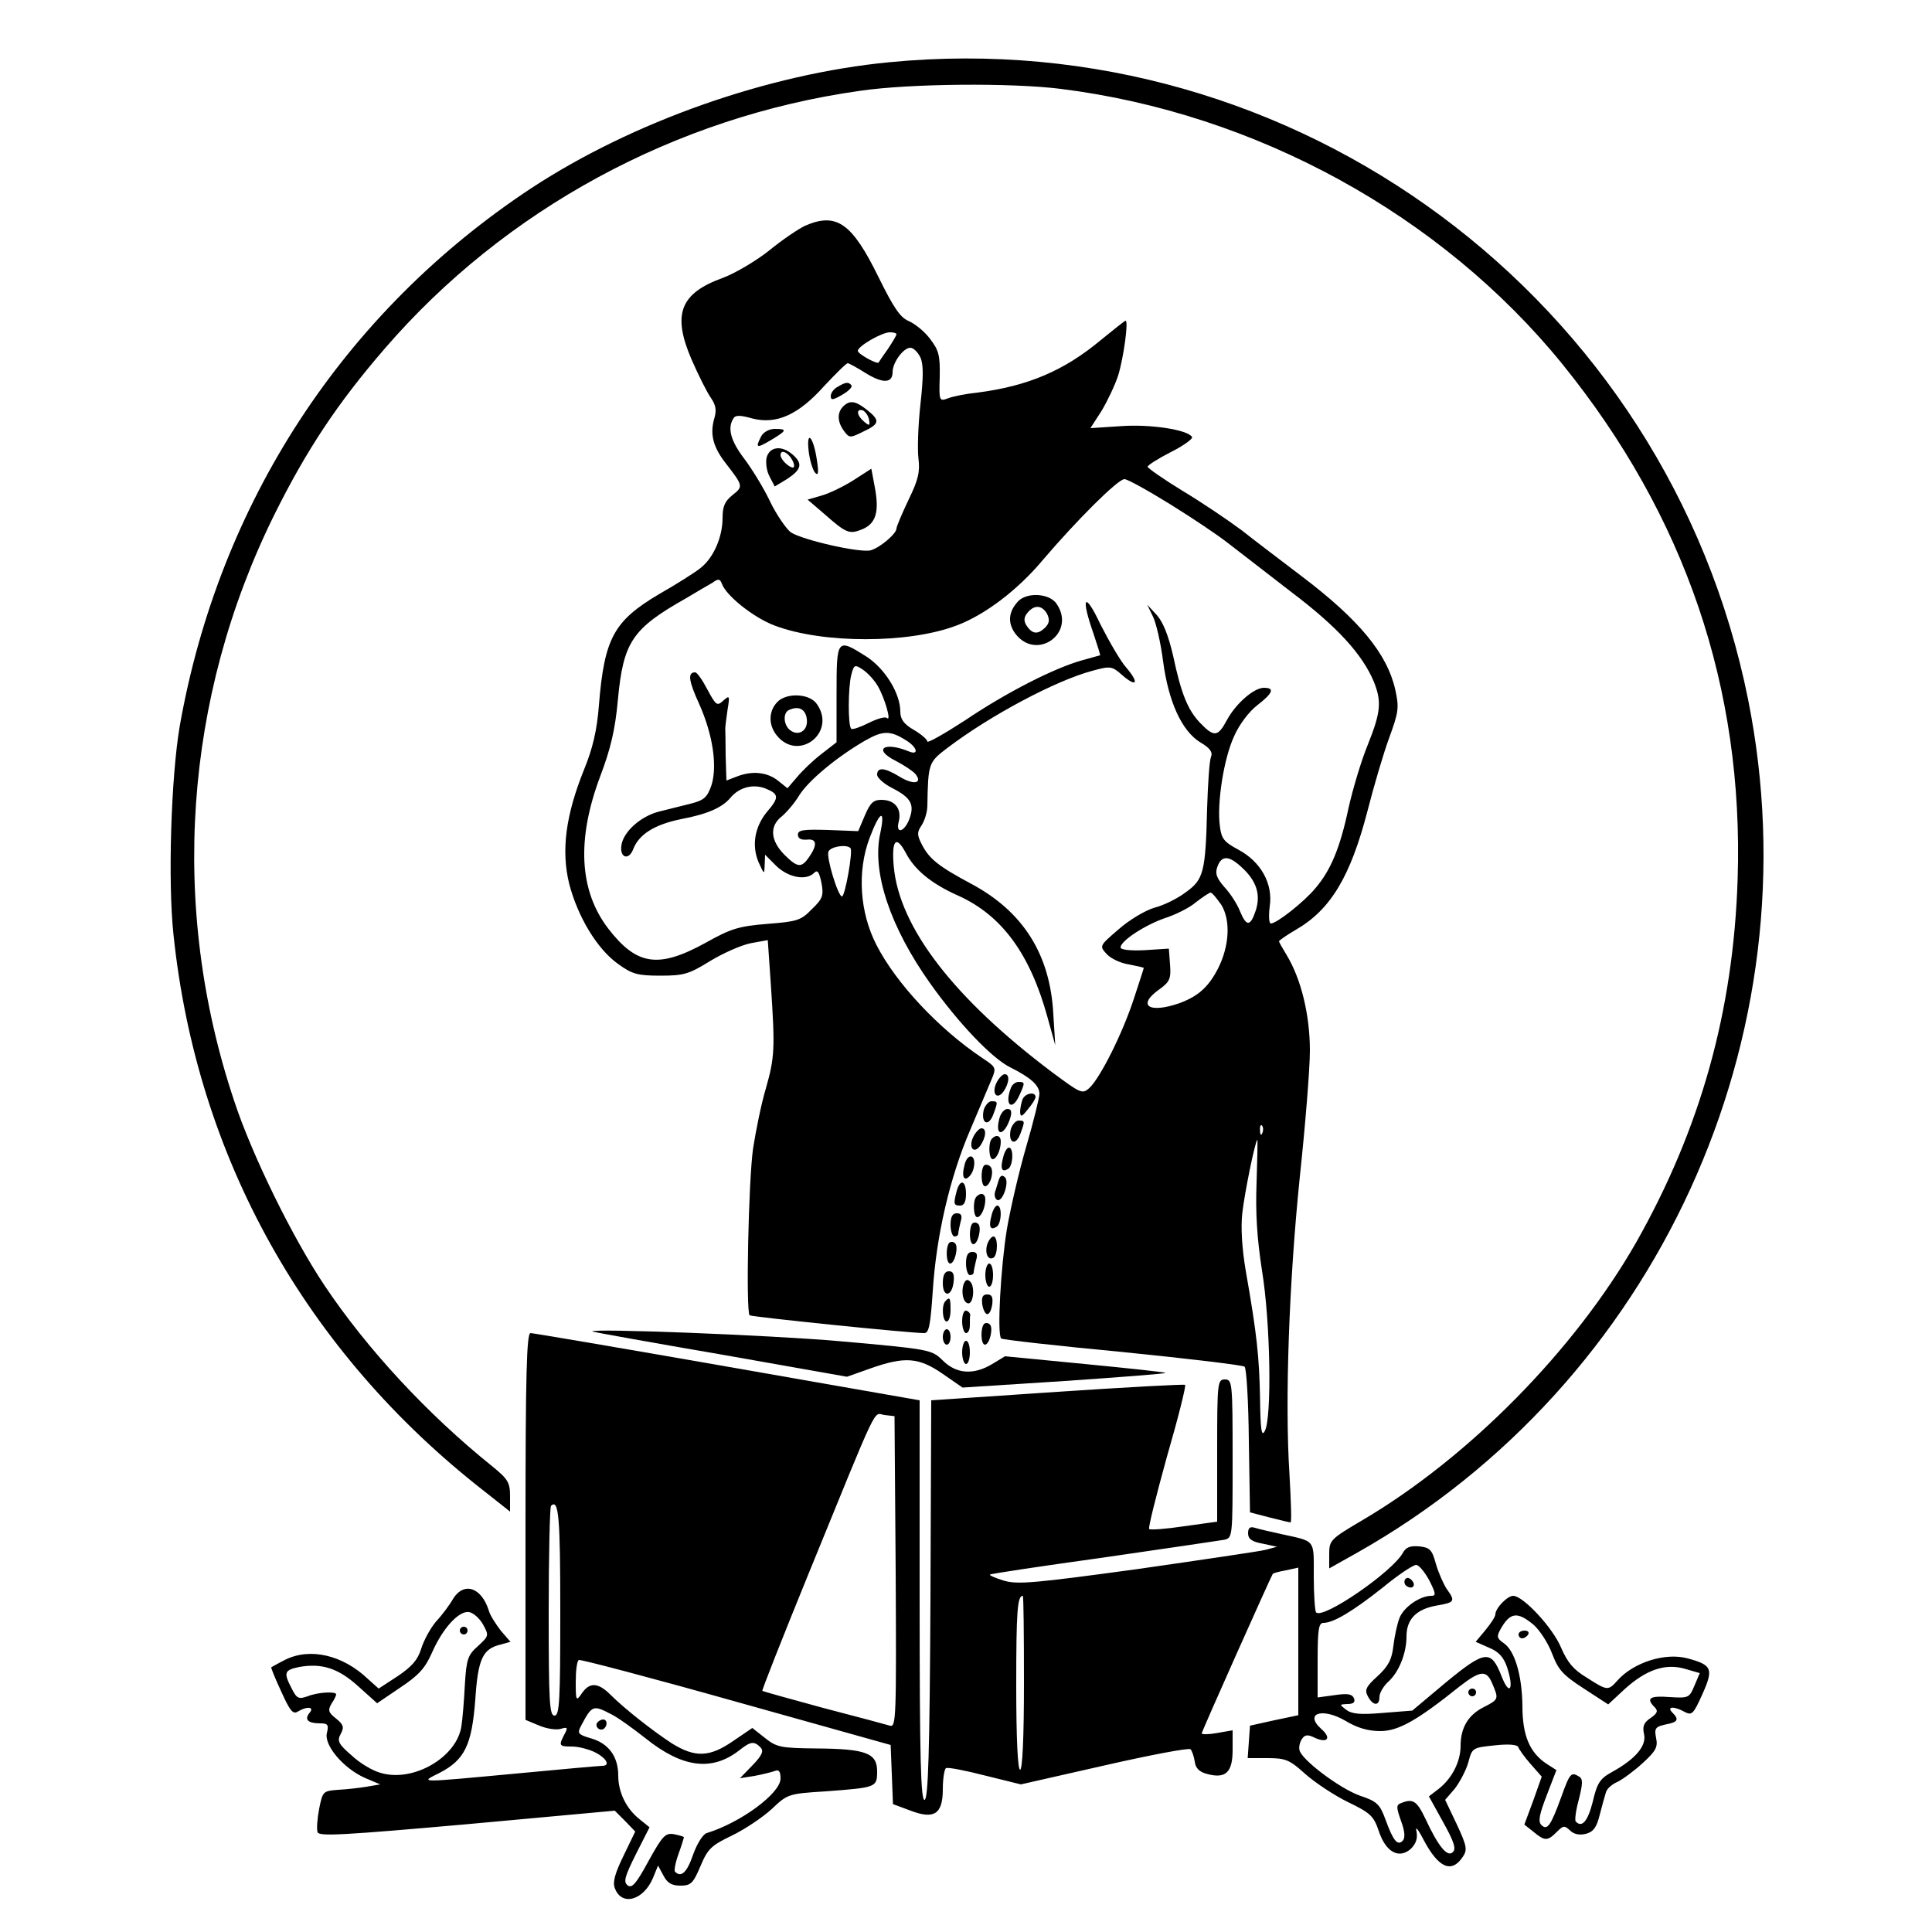 <?xml version="1.0" standalone="no"?>
<!DOCTYPE svg PUBLIC "-//W3C//DTD SVG 20010904//EN"
 "http://www.w3.org/TR/2001/REC-SVG-20010904/DTD/svg10.dtd">
<svg version="1.0" xmlns="http://www.w3.org/2000/svg"
 width="500pt" height="500pt" viewBox="0 0 500 500"
 preserveAspectRatio="xMidYMid meet">
<g transform="translate(0,500) scale(0.1,-0.1)"
fill="#000000" stroke="none">
<path d="M2302 4839 c-314 -30 -665 -154 -927 -326 -485 -320 -808 -814 -910
-1393 -22 -130 -31 -399 -16 -539 60 -575 341 -1079 804 -1440 l67 -53 0 40
c0 35 -5 44 -47 78 -168 135 -324 304 -433 467 -83 124 -188 338 -234 478
-168 502 -130 1044 104 1517 84 169 164 289 285 429 311 361 753 601 1231 668
129 19 392 21 519 5 505 -63 985 -326 1299 -713 317 -392 469 -837 453 -1332
-11 -342 -96 -646 -263 -941 -159 -278 -432 -555 -706 -717 -85 -50 -88 -53
-88 -89 l0 -37 73 41 c775 438 1186 1336 1011 2208 -208 1036 -1171 1751
-2222 1649z"/>
<path d="M2084 4416 c-17 -8 -59 -36 -93 -64 -34 -27 -88 -59 -120 -71 -111
-40 -132 -94 -81 -212 18 -41 40 -85 50 -99 13 -19 15 -32 8 -55 -11 -40 -2
-73 31 -115 44 -57 45 -59 17 -81 -20 -16 -26 -29 -26 -59 0 -50 -23 -103 -57
-130 -15 -12 -64 -43 -108 -68 -116 -69 -141 -113 -155 -287 -5 -65 -16 -112
-39 -168 -47 -117 -59 -208 -38 -294 22 -85 72 -169 127 -208 36 -26 50 -30
109 -30 61 0 74 4 129 38 33 20 80 41 105 46 l44 8 8 -116 c11 -165 10 -187
-13 -268 -12 -40 -26 -110 -33 -155 -12 -83 -19 -422 -9 -432 5 -4 412 -46
452 -46 12 0 16 20 22 109 9 142 44 294 97 417 23 54 48 113 55 130 13 31 12
32 -24 56 -112 75 -223 193 -274 293 -43 84 -50 189 -18 275 27 72 42 79 28
13 -22 -100 26 -243 130 -389 72 -101 158 -192 206 -216 54 -27 76 -47 76 -69
0 -9 -15 -71 -34 -136 -19 -65 -41 -161 -50 -213 -16 -97 -26 -273 -15 -284 3
-3 144 -19 314 -35 169 -17 312 -34 316 -38 5 -5 10 -91 11 -193 l3 -184 50
-13 c28 -7 52 -13 55 -13 3 0 1 57 -3 127 -12 188 -1 496 27 768 14 132 26
279 26 326 0 93 -23 186 -60 247 -11 18 -20 34 -20 36 0 2 20 16 44 30 90 52
141 138 185 307 16 63 41 148 56 189 25 68 26 79 16 125 -21 93 -93 181 -244
295 -51 39 -120 91 -154 118 -35 26 -103 72 -153 102 -49 30 -89 58 -90 62 0
4 27 21 60 38 34 17 58 35 55 39 -11 19 -109 34 -186 28 l-77 -5 29 45 c15 25
35 67 43 92 14 46 27 141 19 141 -2 0 -31 -23 -64 -50 -96 -80 -189 -119 -319
-136 -30 -3 -65 -10 -77 -15 -22 -8 -23 -7 -21 55 1 56 -2 69 -25 99 -14 19
-39 39 -55 46 -22 9 -39 34 -78 113 -69 141 -109 169 -190 134z m236 -281 c0
-3 -10 -20 -22 -38 -13 -18 -23 -33 -24 -35 -3 -6 -54 22 -54 30 0 12 62 48
83 48 9 0 17 -2 17 -5z m62 -60 c8 -18 8 -50 0 -122 -6 -54 -8 -117 -5 -140 4
-34 0 -54 -26 -107 -17 -36 -31 -69 -31 -74 0 -13 -42 -49 -66 -56 -26 -8
-175 26 -207 46 -12 9 -37 45 -54 80 -17 36 -48 86 -67 111 -35 46 -44 79 -28
104 5 9 17 9 49 0 62 -16 119 9 186 84 30 32 57 59 61 59 3 0 25 -12 47 -26
44 -27 69 -26 69 3 0 25 28 63 46 63 8 0 19 -11 26 -25z m648 -381 c58 -36
125 -81 150 -101 25 -19 98 -76 163 -126 119 -90 182 -160 212 -230 21 -52 19
-79 -15 -164 -17 -41 -39 -115 -50 -164 -22 -104 -46 -161 -86 -208 -29 -35
-100 -91 -115 -91 -5 0 -6 20 -3 44 9 59 -23 116 -81 147 -37 20 -44 28 -48
61 -8 59 10 175 37 233 13 30 39 64 60 80 40 31 46 45 17 45 -26 0 -73 -41
-96 -84 -23 -43 -33 -44 -68 -8 -33 34 -50 76 -71 175 -12 52 -26 87 -42 105
l-25 27 15 -31 c8 -16 20 -68 26 -115 14 -105 48 -180 96 -210 26 -15 33 -26
28 -38 -4 -9 -8 -69 -10 -133 -4 -165 -9 -184 -55 -217 -21 -16 -57 -34 -81
-40 -24 -7 -66 -32 -93 -56 -50 -43 -50 -43 -31 -64 11 -12 37 -24 58 -27 21
-4 38 -8 38 -9 0 -2 -12 -38 -26 -81 -30 -91 -87 -204 -115 -230 -18 -16 -22
-14 -96 41 -254 191 -396 375 -410 533 -6 68 6 82 31 35 23 -44 66 -80 136
-111 113 -51 186 -151 231 -315 l20 -72 -5 80 c-8 155 -78 266 -213 338 -84
45 -108 64 -127 101 -13 25 -13 32 -1 50 8 12 15 35 15 51 2 109 3 112 50 148
113 86 283 176 377 201 47 13 51 12 77 -11 38 -33 45 -21 11 19 -16 18 -45 69
-67 112 -41 87 -52 73 -18 -24 10 -30 18 -55 17 -56 -1 0 -22 -6 -47 -13 -72
-20 -197 -84 -302 -155 -54 -35 -98 -60 -98 -55 0 5 -16 19 -35 30 -26 15 -35
28 -35 47 0 48 -40 112 -88 143 -76 48 -77 47 -77 -96 l0 -126 -40 -31 c-22
-17 -50 -44 -63 -60 l-24 -28 -25 20 c-28 22 -67 26 -107 10 l-26 -10 -2 63
c0 34 -1 67 -1 72 0 6 3 27 6 49 6 36 5 37 -11 23 -16 -15 -19 -13 -41 28 -13
25 -27 45 -32 45 -20 0 -17 -22 11 -83 35 -79 47 -160 31 -210 -11 -31 -19
-38 -54 -47 -23 -6 -61 -15 -84 -21 -47 -13 -91 -53 -95 -88 -4 -32 20 -38 31
-8 15 38 55 63 123 77 69 13 107 30 128 55 23 28 60 37 92 24 34 -14 35 -23 3
-60 -32 -39 -40 -87 -22 -130 15 -33 15 -33 16 -7 l1 26 29 -29 c31 -30 77
-39 98 -18 9 9 13 2 19 -26 6 -33 3 -41 -25 -68 -28 -29 -38 -32 -115 -38 -74
-6 -94 -12 -160 -49 -122 -67 -178 -59 -252 37 -75 98 -82 230 -21 393 27 71
39 121 46 198 14 151 37 185 177 264 27 16 57 34 68 40 15 11 19 10 24 -2 10
-31 83 -89 137 -109 124 -47 346 -47 470 0 73 27 159 92 224 170 87 102 194
209 211 209 8 0 62 -30 120 -66z m-758 -470 c18 -31 36 -94 23 -82 -4 4 -25
-2 -47 -13 -22 -11 -42 -18 -45 -15 -9 8 -8 108 0 139 7 27 9 28 30 14 12 -8
30 -27 39 -43z m76 -142 c26 -17 30 -37 5 -27 -65 27 -95 6 -35 -24 21 -11 44
-26 51 -34 20 -25 -5 -29 -41 -7 -39 24 -58 25 -58 5 0 -8 18 -24 40 -35 47
-24 57 -42 44 -78 -13 -36 -37 -42 -28 -8 8 33 -10 56 -45 56 -21 0 -29 -8
-43 -41 l-17 -40 -78 3 c-64 2 -78 0 -78 -12 0 -10 8 -14 23 -13 26 3 28 -13
6 -45 -20 -29 -30 -28 -65 7 -35 36 -38 73 -6 98 12 10 33 34 45 54 24 39 99
101 172 143 46 26 65 26 108 -2z m-147 -277 c7 -7 -14 -125 -22 -125 -10 0
-41 101 -35 116 5 13 47 20 57 9z m1013 -50 c38 -35 49 -70 36 -111 -14 -42
-24 -43 -41 -2 -7 18 -25 46 -40 62 -21 24 -25 36 -18 54 11 29 30 28 63 -3z
m-53 -97 c24 -40 21 -106 -9 -165 -25 -48 -51 -71 -99 -89 -80 -28 -112 -6
-52 36 26 19 30 27 27 64 l-3 41 -62 -4 c-37 -2 -63 1 -63 7 0 17 63 58 115
76 28 9 64 27 80 41 17 13 33 24 38 25 4 0 16 -15 28 -32z m106 -590 c-3 -8
-6 -5 -6 6 -1 11 2 17 5 13 3 -3 4 -12 1 -19z m-15 -128 c-3 -79 1 -144 14
-228 22 -133 26 -384 7 -416 -8 -15 -11 3 -12 84 -2 107 -8 167 -37 331 -10
59 -13 113 -9 149 6 54 34 190 39 190 1 0 0 -50 -2 -110z"/>
<path d="M2168 3999 c-10 -5 -18 -16 -18 -24 0 -11 5 -11 29 3 16 9 27 20 25
24 -7 10 -15 10 -36 -3z"/>
<path d="M2182 3948 c-16 -16 -15 -40 2 -63 14 -19 16 -19 50 -2 43 20 44 29
10 56 -30 24 -45 26 -62 9z m67 -34 c3 -16 1 -17 -13 -5 -19 16 -21 34 -3 29
6 -3 14 -13 16 -24z"/>
<path d="M1970 3871 c-16 -31 -12 -32 25 -10 42 25 43 29 10 29 -14 0 -29 -8
-35 -19z"/>
<path d="M2093 3831 c3 -24 11 -49 17 -55 8 -8 9 1 4 34 -9 61 -28 80 -21 21z"/>
<path d="M1984 3816 c-3 -13 0 -36 8 -50 l13 -25 33 20 c36 24 40 39 14 62
-28 25 -60 22 -68 -7z m66 -6 c6 -11 7 -20 2 -20 -10 0 -32 21 -32 32 0 16 19
8 30 -12z"/>
<path d="M2210 3758 c-25 -16 -62 -34 -82 -40 l-38 -11 42 -36 c59 -52 66 -54
99 -41 36 15 45 45 33 109 l-9 48 -45 -29z"/>
<path d="M2636 3445 c-26 -27 -29 -56 -9 -84 55 -74 160 1 107 77 -18 26 -74
30 -98 7z m74 -34 c7 -15 6 -24 -6 -36 -19 -18 -33 -16 -48 7 -7 12 -6 21 3
32 18 22 38 20 51 -3z"/>
<path d="M2017 3188 c-27 -22 -31 -61 -7 -91 56 -70 156 7 104 81 -17 25 -69
30 -97 10z m71 -49 c4 -30 -22 -46 -44 -28 -17 14 -18 46 -1 52 25 11 42 1 45
-24z"/>
<path d="M2580 2200 c-15 -28 -1 -49 17 -25 15 22 17 45 3 45 -5 0 -14 -9 -20
-20z"/>
<path d="M2616 2184 c-17 -44 3 -61 22 -19 15 33 15 35 -2 35 -8 0 -17 -7 -20
-16z"/>
<path d="M2646 2154 c-3 -9 -6 -23 -6 -32 1 -14 5 -12 20 7 11 13 20 27 20 32
0 15 -28 10 -34 -7z"/>
<path d="M2546 2128 c-8 -34 11 -46 24 -14 13 35 13 36 -4 36 -7 0 -16 -10
-20 -22z"/>
<path d="M2586 2104 c-12 -48 14 -44 29 4 4 16 2 22 -8 22 -8 0 -18 -12 -21
-26z"/>
<path d="M2616 2078 c-8 -34 11 -46 24 -14 13 35 13 36 -4 36 -7 0 -16 -10
-20 -22z"/>
<path d="M2520 2060 c-15 -28 -1 -49 17 -25 15 22 17 45 3 45 -5 0 -14 -9 -20
-20z"/>
<path d="M2567 2053 c-10 -10 -8 -53 2 -53 10 0 21 24 21 46 0 15 -12 19 -23
7z"/>
<path d="M2596 2004 c-8 -29 -3 -39 13 -29 13 8 15 55 2 55 -5 0 -12 -12 -15
-26z"/>
<path d="M2496 1984 c-8 -29 -1 -43 13 -28 14 14 17 47 5 51 -7 2 -15 -8 -18
-23z"/>
<path d="M2547 1984 c-10 -11 -8 -54 2 -54 14 0 25 40 14 51 -5 5 -12 6 -16 3z"/>
<path d="M2585 1947 c-3 -9 -7 -24 -10 -32 -2 -8 0 -17 5 -20 14 -9 33 46 21
58 -7 7 -12 5 -16 -6z"/>
<path d="M2476 1918 c-9 -34 -8 -38 9 -38 10 0 15 10 15 30 0 35 -15 40 -24 8z"/>
<path d="M2527 1903 c-10 -10 -8 -53 2 -53 10 0 21 24 21 46 0 15 -12 19 -23
7z"/>
<path d="M2566 1854 c-8 -29 -3 -39 13 -29 13 8 15 55 2 55 -5 0 -12 -12 -15
-26z"/>
<path d="M2460 1830 c0 -16 5 -30 10 -30 6 0 10 3 10 8 0 4 3 17 6 30 5 16 2
22 -10 22 -11 0 -16 -9 -16 -30z"/>
<path d="M2517 1834 c-10 -10 -9 -54 2 -54 12 0 22 43 13 52 -5 5 -11 5 -15 2z"/>
<path d="M2555 1780 c-7 -23 2 -43 16 -35 12 8 12 55 0 55 -5 0 -12 -9 -16
-20z"/>
<path d="M2457 1784 c-10 -10 -9 -54 2 -54 12 0 22 43 13 52 -5 5 -11 5 -15 2z"/>
<path d="M2500 1730 c0 -16 5 -30 10 -30 6 0 10 3 10 8 0 4 3 17 6 30 5 16 2
22 -10 22 -11 0 -16 -9 -16 -30z"/>
<path d="M2550 1700 c0 -16 5 -30 10 -30 6 0 10 14 10 30 0 17 -4 30 -10 30
-5 0 -10 -13 -10 -30z"/>
<path d="M2440 1679 c0 -38 24 -35 28 4 2 19 -1 27 -12 27 -11 0 -16 -10 -16
-31z"/>
<path d="M2494 1677 c-7 -20 -2 -47 11 -50 14 -3 19 43 6 56 -7 7 -12 6 -17
-6z"/>
<path d="M2542 1625 c2 -14 8 -26 13 -26 6 0 11 12 13 26 2 18 -1 25 -13 25
-12 0 -15 -7 -13 -25z"/>
<path d="M2447 1633 c-11 -10 -8 -53 3 -53 6 0 10 14 10 30 0 31 -2 35 -13 23z"/>
<path d="M2490 1581 c0 -17 5 -31 10 -31 6 0 10 9 10 20 0 11 0 23 1 27 0 4
-4 9 -10 11 -6 2 -11 -10 -11 -27z"/>
<path d="M2547 1574 c-10 -10 -9 -54 2 -54 12 0 22 43 13 52 -5 5 -11 5 -15 2z"/>
<path d="M1533 1554 c1 -1 150 -28 331 -59 l328 -58 62 22 c88 31 124 28 185
-14 l52 -36 264 17 c146 10 263 19 261 21 -1 2 -96 12 -209 23 l-206 20 -33
-20 c-48 -29 -93 -26 -128 9 -29 28 -30 29 -267 50 -182 16 -650 34 -640 25z"/>
<path d="M2440 1540 c0 -11 5 -20 10 -20 6 0 10 9 10 20 0 11 -4 20 -10 20 -5
0 -10 -9 -10 -20z"/>
<path d="M1360 1049 l0 -500 36 -15 c19 -8 45 -12 56 -8 17 5 18 3 9 -14 -16
-30 -14 -32 19 -32 17 0 44 -7 60 -15 31 -16 40 -35 18 -35 -7 0 -107 -9 -223
-20 -258 -24 -249 -24 -197 2 65 34 83 72 92 189 7 106 19 132 66 143 l25 7
-25 29 c-13 17 -28 40 -31 52 -19 60 -64 75 -92 31 -9 -16 -29 -43 -45 -60
-15 -18 -32 -50 -38 -70 -9 -29 -24 -46 -61 -71 l-49 -32 -28 25 c-65 62 -150
82 -215 49 -18 -9 -33 -18 -35 -19 -1 -1 10 -29 26 -63 22 -49 30 -59 42 -52
24 15 45 13 31 -3 -14 -17 -4 -27 27 -27 21 0 23 -4 18 -25 -8 -31 42 -91 98
-116 l40 -17 -35 -6 c-19 -3 -52 -7 -74 -8 -39 -3 -40 -4 -49 -49 -5 -26 -7
-53 -4 -61 5 -11 70 -7 387 21 l382 35 27 -27 26 -27 -30 -62 c-22 -45 -29
-69 -23 -84 17 -48 74 -33 99 26 l13 32 14 -26 c10 -19 21 -26 44 -26 27 0 33
6 52 51 19 45 28 53 82 79 33 16 79 47 102 68 41 39 43 40 140 46 131 10 133
10 133 52 0 47 -29 58 -156 59 -93 1 -104 3 -134 27 l-33 26 -50 -34 c-61 -42
-98 -43 -158 -6 -52 34 -124 91 -159 126 -32 32 -54 33 -74 4 -15 -22 -16 -20
-16 29 0 29 3 54 8 57 4 2 187 -46 407 -108 l400 -112 3 -76 3 -77 43 -16 c64
-25 86 -10 86 55 0 27 4 51 8 54 5 3 50 -6 101 -19 l93 -23 216 49 c118 27
219 46 223 42 4 -4 9 -19 11 -32 2 -17 12 -27 32 -32 48 -13 66 4 66 62 l0 51
-40 -7 c-22 -4 -40 -4 -40 -1 0 5 180 408 184 413 2 2 17 6 34 9 l32 7 0 -191
0 -191 -62 -13 -63 -14 -3 -42 -3 -42 51 0 c47 0 57 -4 98 -41 26 -23 76 -56
111 -73 58 -28 66 -36 79 -74 18 -55 52 -74 83 -47 14 14 18 27 15 45 -4 15 3
8 18 -21 39 -74 73 -88 102 -44 12 18 10 28 -16 84 l-30 63 25 29 c13 17 29
47 35 68 10 38 11 38 68 44 36 4 58 2 61 -4 2 -6 16 -26 32 -44 l29 -33 -22
-62 -23 -62 24 -19 c29 -24 36 -24 60 0 17 17 20 17 34 4 10 -10 24 -13 41 -9
19 5 28 16 36 49 6 23 13 49 16 58 2 9 15 21 29 27 13 6 43 28 65 48 35 32 41
42 36 66 -5 25 -2 29 24 35 33 6 36 13 18 31 -16 16 5 17 33 1 18 -9 22 -4 45
47 29 65 25 75 -38 92 -58 16 -140 -10 -182 -57 -24 -27 -26 -27 -79 7 -35 21
-50 39 -67 78 -21 51 -98 134 -124 134 -15 0 -46 -32 -46 -48 0 -6 -12 -24
-26 -41 l-25 -30 34 -15 c25 -10 38 -24 47 -50 19 -57 7 -78 -14 -24 -27 69
-42 68 -144 -16 l-87 -73 -76 -6 c-58 -5 -80 -3 -95 8 -18 14 -18 14 3 15 16
0 21 5 17 15 -5 11 -16 13 -50 8 l-44 -6 0 97 c0 80 3 96 15 96 26 0 76 30
153 91 40 33 79 59 87 59 7 0 22 -18 34 -40 17 -34 18 -40 5 -40 -29 0 -71
-29 -82 -57 -6 -15 -13 -48 -16 -73 -4 -35 -13 -52 -41 -78 -30 -27 -34 -36
-25 -52 13 -25 30 -26 30 -2 0 11 10 27 21 38 29 25 49 75 49 119 0 45 26 71
79 80 46 8 48 11 25 43 -8 12 -21 41 -28 65 -10 37 -16 42 -43 45 -23 2 -34
-2 -42 -16 -26 -49 -206 -173 -225 -155 -3 4 -6 46 -6 94 0 97 6 89 -85 109
-27 6 -58 13 -67 16 -13 4 -18 0 -18 -14 0 -15 10 -22 38 -27 l37 -8 -30 -8
c-16 -4 -166 -26 -333 -50 -264 -36 -308 -40 -343 -30 -23 7 -39 14 -37 16 1
2 134 22 293 44 160 23 300 44 313 46 22 5 22 6 22 210 0 198 -1 205 -20 205
-19 0 -20 -7 -20 -184 l0 -184 -86 -12 c-47 -7 -87 -10 -90 -7 -3 2 18 86 46
187 29 100 50 184 47 186 -2 2 -151 -6 -330 -18 l-327 -22 -2 -515 c-2 -401
-6 -515 -15 -519 -10 -3 -13 105 -13 515 l0 519 -497 87 c-274 48 -504 87
-510 87 -10 0 -13 -107 -13 -501z m958 -117 c2 -381 1 -403 -15 -398 -10 3
-88 24 -173 46 -85 23 -156 43 -157 44 -2 1 51 135 117 297 189 463 169 421
199 417 l26 -3 3 -403z m-868 -103 c0 -232 -2 -269 -15 -269 -13 0 -15 36 -15
268 0 148 3 272 6 275 20 19 24 -29 24 -274z m1200 -184 c0 -143 -4 -225 -10
-225 -6 0 -10 79 -10 218 0 193 3 232 17 232 2 0 3 -101 3 -225z m-1400 151
c16 -29 15 -30 -13 -56 -26 -23 -30 -33 -34 -101 -2 -40 -6 -89 -9 -107 -12
-79 -122 -144 -206 -121 -22 5 -57 26 -78 46 -35 30 -38 38 -28 56 9 17 7 24
-13 40 -19 15 -21 21 -11 38 7 10 12 21 12 24 0 8 -47 6 -74 -5 -23 -8 -28 -6
-41 20 -22 42 -19 48 20 56 58 10 100 -3 152 -50 l49 -44 59 40 c48 32 65 50
83 91 28 64 70 109 96 105 11 -2 27 -16 36 -32z m2719 -1 c16 -14 38 -48 48
-75 16 -42 28 -55 82 -90 l63 -41 42 39 c56 51 106 68 157 53 l38 -11 -14 -33
c-13 -31 -15 -32 -64 -29 -51 4 -62 -3 -39 -26 10 -10 7 -16 -10 -28 -18 -12
-22 -22 -17 -43 6 -30 -23 -64 -85 -98 -29 -16 -37 -28 -48 -76 -13 -51 -28
-68 -44 -51 -3 3 0 28 8 57 10 40 11 53 1 59 -21 13 -24 10 -47 -54 -27 -74
-36 -86 -51 -71 -9 9 -5 28 14 77 l25 65 -25 16 c-44 29 -63 73 -63 150 -1 80
-20 144 -49 163 -17 12 -18 17 -8 35 25 45 44 47 86 12z m-107 -152 c17 -40
17 -41 -22 -61 -40 -20 -60 -53 -60 -100 0 -41 -22 -84 -56 -111 l-26 -20 37
-67 c28 -50 34 -69 25 -77 -14 -15 -38 15 -71 86 -22 46 -32 53 -62 41 -14 -5
-14 -10 -1 -47 10 -27 11 -44 4 -51 -13 -13 -24 -1 -44 54 -15 41 -22 48 -67
63 -53 19 -152 94 -156 118 -2 8 1 20 6 28 8 12 15 13 35 3 32 -14 42 0 16 23
-46 41 2 57 63 21 30 -18 58 -26 89 -26 47 0 95 27 206 116 53 41 69 43 84 7z
m-2281 -79 c17 -8 57 -37 90 -63 95 -76 171 -86 242 -31 29 23 38 25 55 8 9
-9 5 -20 -20 -46 l-33 -34 38 6 c21 4 45 10 53 13 10 4 14 -2 14 -20 0 -38
-103 -114 -191 -141 -9 -2 -25 -27 -35 -55 -16 -47 -31 -61 -47 -45 -3 3 1 24
9 46 8 22 14 42 14 43 0 2 -11 5 -25 8 -23 4 -30 -3 -67 -70 -32 -59 -43 -71
-54 -62 -11 9 -7 23 22 81 l35 69 -26 21 c-34 27 -55 69 -55 113 0 49 -25 83
-70 96 -34 10 -37 13 -26 33 28 53 31 54 77 30z"/>
<path d="M1190 780 c0 -5 5 -10 10 -10 6 0 10 5 10 10 0 6 -4 10 -10 10 -5 0
-10 -4 -10 -10z"/>
<path d="M3930 770 c0 -5 4 -10 9 -10 6 0 13 5 16 10 3 6 -1 10 -9 10 -9 0
-16 -4 -16 -10z"/>
<path d="M3800 620 c0 -5 5 -10 10 -10 6 0 10 5 10 10 0 6 -4 10 -10 10 -5 0
-10 -4 -10 -10z"/>
<path d="M1545 541 c-6 -11 9 -23 19 -14 9 9 7 23 -3 23 -6 0 -12 -4 -16 -9z"/>
<path d="M2490 1500 c0 -16 5 -30 10 -30 6 0 10 14 10 30 0 17 -4 30 -10 30
-5 0 -10 -13 -10 -30z"/>
<path d="M3636 912 c-3 -6 -1 -14 5 -17 15 -10 25 3 12 16 -7 7 -13 7 -17 1z"/>
</g>
</svg>

